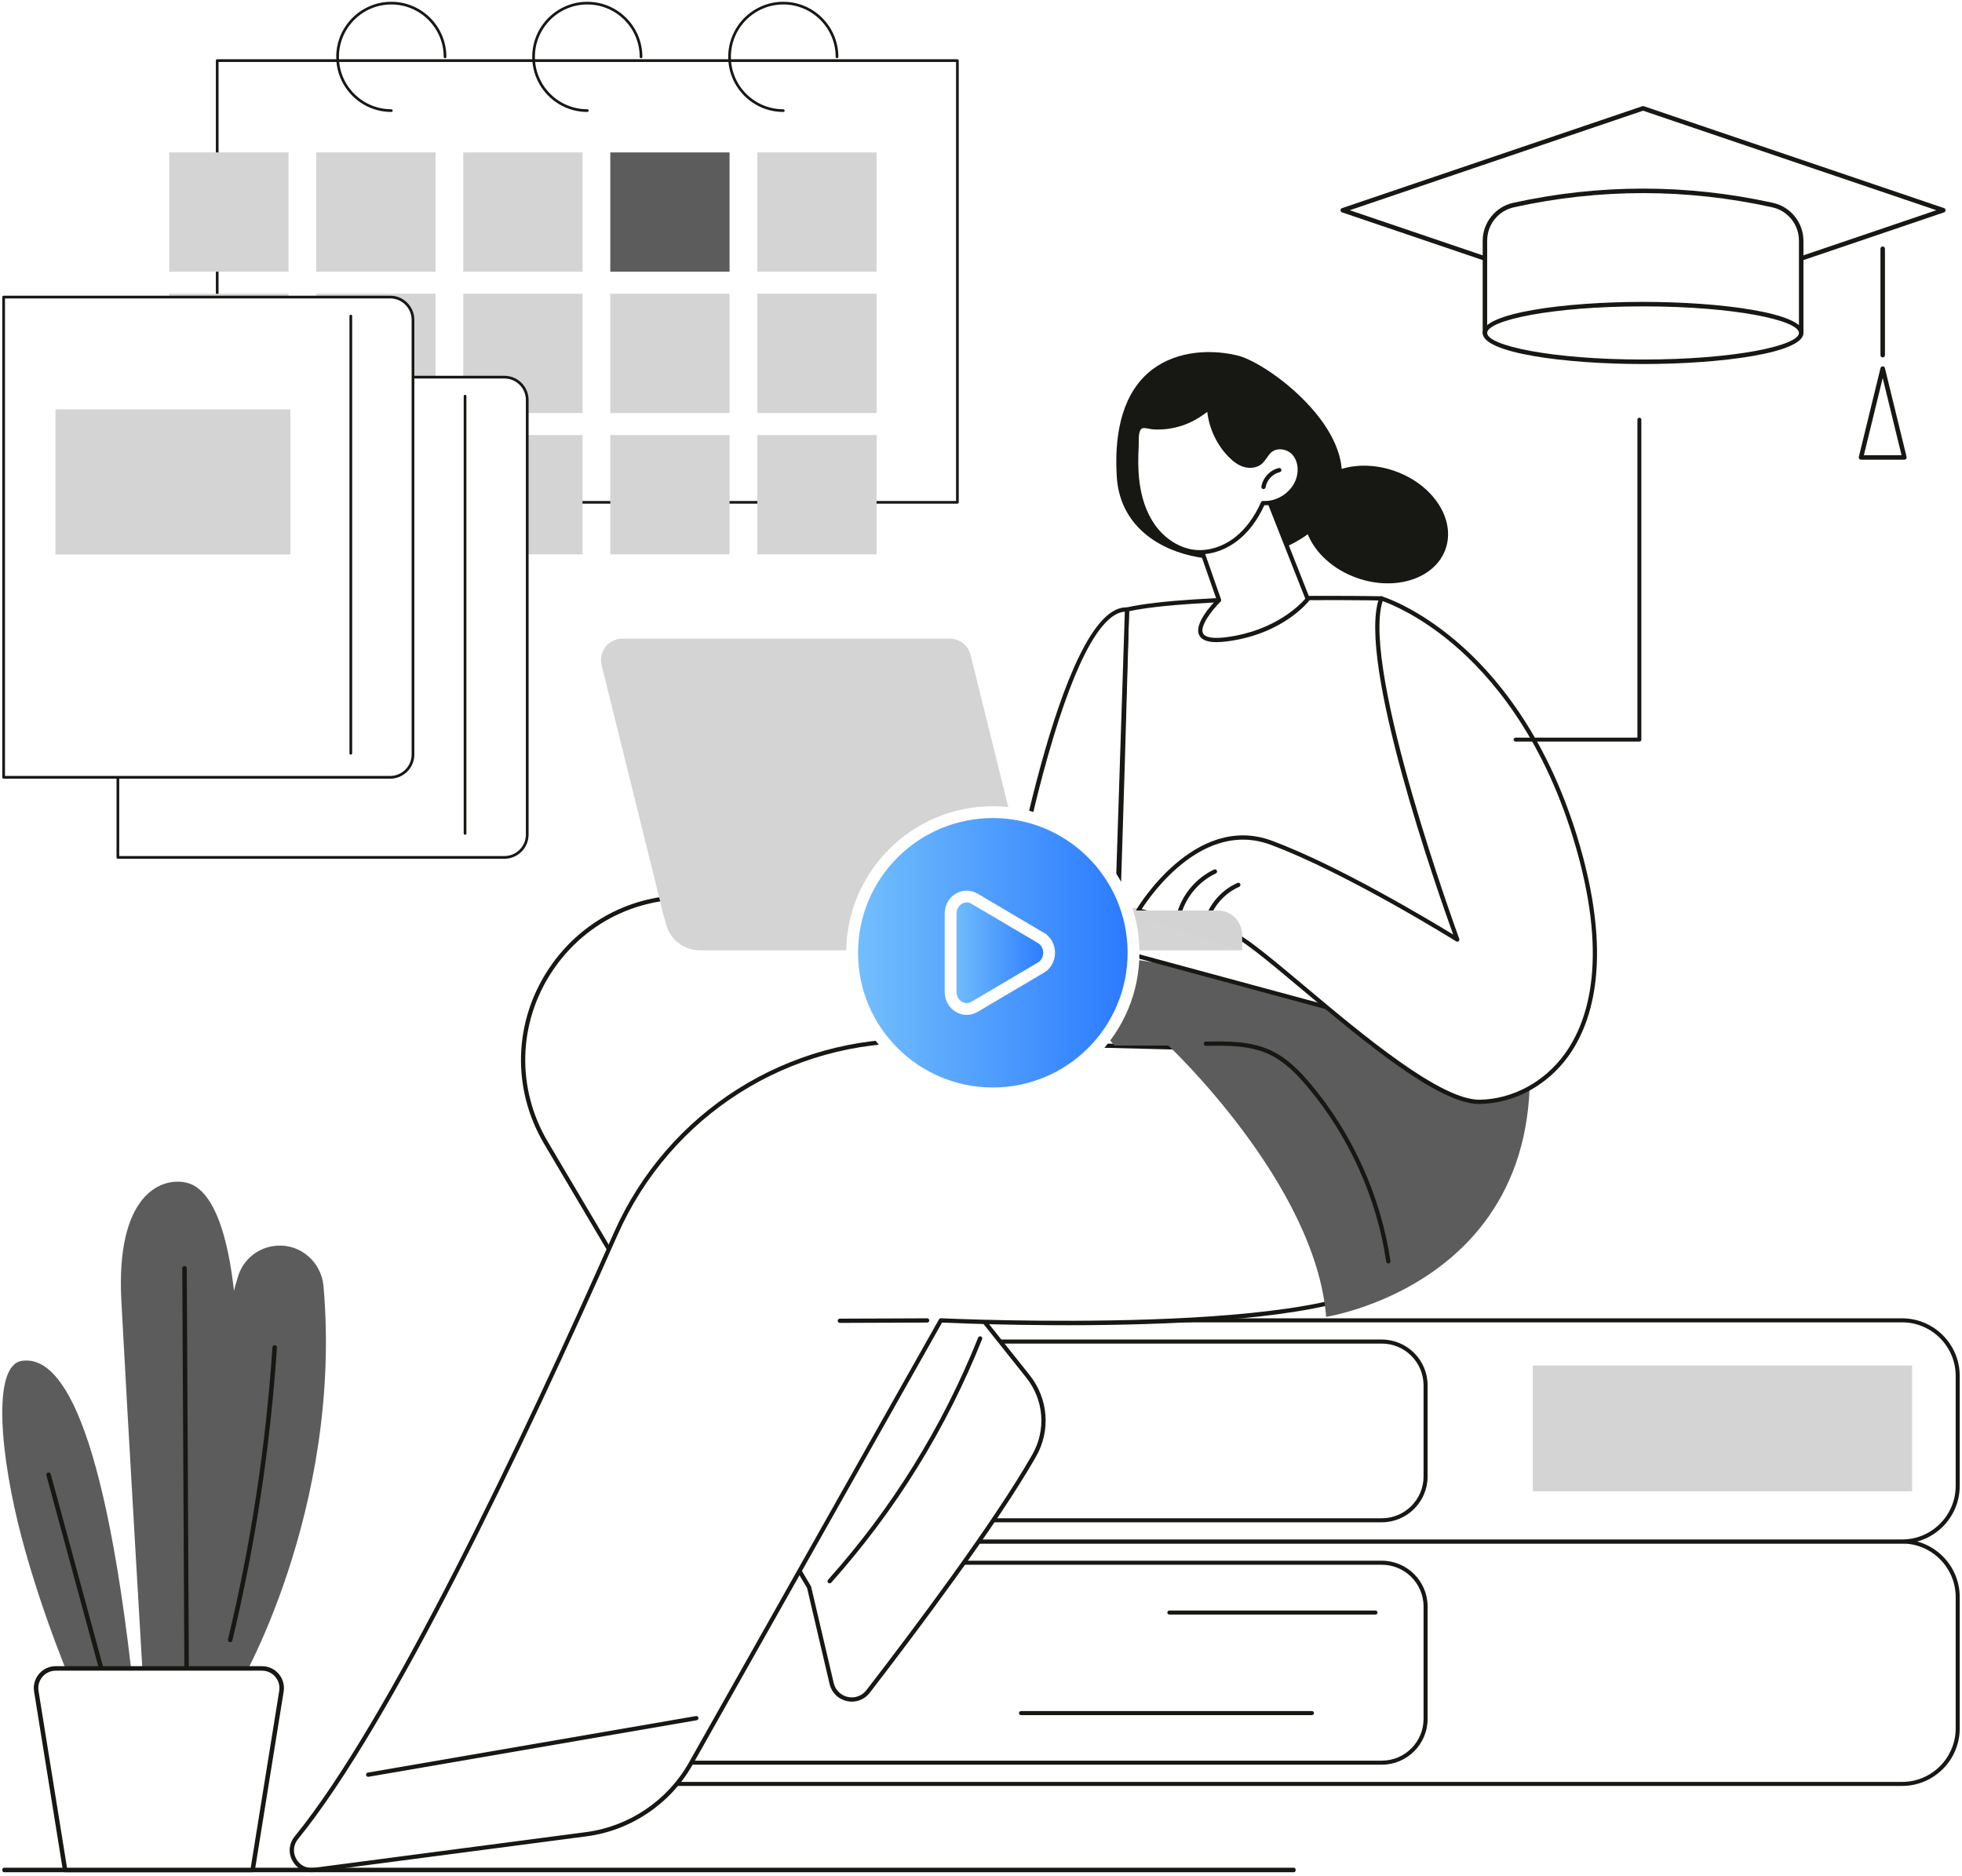<?xml version="1.0" encoding="UTF-8"?> <svg xmlns="http://www.w3.org/2000/svg" width="498" height="476" viewBox="0 0 498 476" fill="none"><path d="M482.801 391.2H149.242V452.719H482.801C490.588 452.719 496.909 446.396 496.909 438.611V405.311C496.909 397.523 490.586 391.202 482.801 391.202V391.2Z" fill="white"></path><path d="M149.24 453.23H482.8C490.864 453.23 497.422 446.669 497.422 438.608V405.308C497.422 397.245 490.861 390.687 482.8 390.687H149.242C148.96 390.687 148.729 390.915 148.729 391.2V452.719C148.729 453.001 148.957 453.232 149.242 453.232L149.24 453.23ZM482.8 391.713C490.297 391.713 496.398 397.812 496.398 405.31V438.61C496.398 446.107 490.299 452.208 482.8 452.208H149.755V391.715H482.8V391.713Z" fill="#171714"></path><path d="M149.24 447.84H350.734C357.145 447.84 362.36 442.626 362.36 436.215V407.702C362.36 401.291 357.145 396.076 350.734 396.076H149.24C148.957 396.076 148.726 396.305 148.726 396.589C148.726 396.874 148.955 397.103 149.24 397.103H350.734C356.578 397.103 361.333 401.858 361.333 407.702V436.215C361.333 442.059 356.578 446.814 350.734 446.814H149.24C148.957 446.814 148.726 447.042 148.726 447.327C148.726 447.612 148.955 447.84 149.24 447.84Z" fill="#171714"></path><path d="M296.807 409.746H349.15C349.432 409.746 349.663 409.517 349.663 409.232C349.663 408.948 349.434 408.719 349.15 408.719H296.807C296.525 408.719 296.294 408.948 296.294 409.232C296.294 409.517 296.522 409.746 296.807 409.746Z" fill="#171714"></path><path d="M259.151 435.263H333.01C333.292 435.263 333.523 435.034 333.523 434.749C333.523 434.465 333.294 434.236 333.01 434.236H259.151C258.869 434.236 258.638 434.465 258.638 434.749C258.638 435.034 258.867 435.263 259.151 435.263Z" fill="#171714"></path><path d="M482.8 335.071H149.241V391.2H482.8C490.587 391.2 496.908 384.877 496.908 377.092V349.181C496.908 341.393 490.585 335.073 482.8 335.073V335.071Z" fill="white"></path><path d="M149.239 391.713H482.799C490.863 391.713 497.421 385.155 497.421 377.092V349.181C497.421 341.118 490.86 334.56 482.799 334.56H149.241C148.959 334.56 148.728 334.788 148.728 335.073V391.202C148.728 391.484 148.956 391.715 149.241 391.715L149.239 391.713ZM482.799 335.584C490.296 335.584 496.397 341.682 496.397 349.179V377.089C496.397 384.586 490.298 390.684 482.799 390.684H149.754V335.581H482.799V335.584Z" fill="#171714"></path><path d="M149.239 386.324H350.733C357.144 386.324 362.359 381.107 362.359 374.698V351.575C362.359 345.163 357.144 339.947 350.733 339.947H149.239C148.956 339.947 148.725 340.175 148.725 340.46C148.725 340.745 148.954 340.973 149.239 340.973H350.733C356.578 340.973 361.332 345.728 361.332 351.575V374.698C361.332 380.542 356.578 385.3 350.733 385.3H149.239C148.956 385.3 148.725 385.528 148.725 385.813C148.725 386.097 148.954 386.326 149.239 386.326V386.324Z" fill="#171714"></path><path d="M389.063 346.535H485.331V378.473H389.063V346.535Z" fill="#D4D4D4"></path><path d="M55.131 15.379H243.01V127.485H55.131V15.379Z" fill="white"></path><path d="M55.132 127.825H243.01C243.197 127.825 243.351 127.673 243.351 127.485V15.379C243.351 15.192 243.199 15.039 243.01 15.039H55.132C54.944 15.039 54.791 15.19 54.791 15.379V127.485C54.791 127.672 54.943 127.825 55.132 127.825ZM242.669 127.144H55.472V15.72H242.669V127.144Z" fill="#171714"></path><path d="M198.815 28.408C199.003 28.408 199.156 28.257 199.156 28.068C199.156 27.879 199.004 27.727 198.815 27.727C191.483 27.727 185.518 21.761 185.518 14.43C185.518 7.099 191.484 1.133 198.815 1.133C206.146 1.133 212.112 7.099 212.112 14.43C212.112 14.618 212.264 14.771 212.453 14.771C212.642 14.771 212.793 14.619 212.793 14.43C212.793 6.723 206.523 0.452 198.815 0.452C191.108 0.452 184.837 6.723 184.837 14.43C184.837 22.138 191.108 28.408 198.815 28.408Z" fill="#171714"></path><path d="M149.07 28.408C149.257 28.408 149.411 28.257 149.411 28.068C149.411 27.879 149.259 27.727 149.07 27.727C141.737 27.727 135.773 21.761 135.773 14.43C135.773 7.099 141.739 1.133 149.07 1.133C156.401 1.133 162.367 7.099 162.367 14.43C162.367 14.618 162.519 14.771 162.708 14.771C162.897 14.771 163.048 14.619 163.048 14.43C163.048 6.723 156.778 0.452 149.07 0.452C141.363 0.452 135.092 6.723 135.092 14.43C135.092 22.138 141.363 28.408 149.07 28.408Z" fill="#171714"></path><path d="M99.325 28.408C99.512 28.408 99.665 28.257 99.665 28.068C99.665 27.879 99.513 27.727 99.325 27.727C91.992 27.727 86.028 21.761 86.028 14.43C86.028 7.099 91.993 1.133 99.325 1.133C106.656 1.133 112.622 7.099 112.622 14.43C112.622 14.618 112.773 14.771 112.962 14.771C113.151 14.771 113.303 14.619 113.303 14.43C113.303 6.723 107.032 0.452 99.325 0.452C91.617 0.452 85.346 6.723 85.346 14.43C85.346 22.138 91.617 28.408 99.325 28.408Z" fill="#171714"></path><path d="M192.222 38.681H222.495V68.954H192.222V38.681Z" fill="#D4D4D4"></path><path d="M154.905 38.681H185.178V68.954H154.905V38.681Z" fill="#5C5C5C"></path><path d="M117.589 38.681H147.863V68.954H117.589V38.681Z" fill="#D4D4D4"></path><path d="M80.272 38.681H110.546V68.954H80.272V38.681Z" fill="#D4D4D4"></path><path d="M42.957 38.681H73.231V68.954H42.957V38.681Z" fill="#D4D4D4"></path><path d="M192.222 74.546H222.495V104.819H192.222V74.546Z" fill="#D4D4D4"></path><path d="M154.905 74.546H185.178V104.819H154.905V74.546Z" fill="#D4D4D4"></path><path d="M117.589 74.546H147.863V104.819H117.589V74.546Z" fill="#D4D4D4"></path><path d="M80.272 74.546H110.546V104.819H80.272V74.546Z" fill="#D4D4D4"></path><path d="M42.957 74.546H73.231V104.819H42.957V74.546Z" fill="#D4D4D4"></path><path d="M192.222 110.411H222.495V140.684H192.222V110.411Z" fill="#D4D4D4"></path><path d="M154.905 110.411H185.178V140.684H154.905V110.411Z" fill="#D4D4D4"></path><path d="M117.589 110.411H147.863V140.684H117.589V110.411Z" fill="#D4D4D4"></path><path d="M291.326 94.717C297.32 89.372 306.239 88.345 314.055 90.201C320.854 91.814 339.418 105.171 340.556 118.987C344.535 117.795 349.309 117.881 354.016 119.536C363.776 122.966 369.552 131.826 366.917 139.323C364.281 146.821 354.232 150.116 344.471 146.686C338.381 144.546 333.843 140.292 331.931 135.575C316.117 147.274 284.892 143.276 283.47 121.066C282.862 111.59 284.24 101.04 291.326 94.719V94.717Z" fill="#171714"></path><path d="M179.785 228.122L260.998 239.385L294.468 255.086C304.687 291.55 213.172 289.373 213.172 289.373L260.907 349.283C265.484 355.03 266.141 362.99 262.505 369.374C252.478 386.975 231.231 415.138 220.339 429.255C217.642 432.751 212.096 431.545 211.088 427.247L205.361 402.818L138.589 290.047C120.976 260.3 145.539 223.373 179.782 228.122H179.785Z" fill="white"></path><path d="M216.217 431.837C217.983 431.837 219.652 431.03 220.768 429.586C232.266 414.685 253.042 387.081 262.976 369.642C266.737 363.042 266.09 354.919 261.331 348.947L214.305 289.927C218.245 289.961 231.82 289.93 246.621 288.125C270.224 285.247 285.544 279.473 292.157 270.966C295.729 266.371 296.68 260.98 294.988 254.941C294.947 254.789 294.841 254.664 294.699 254.598L261.228 238.897C261.179 238.875 261.128 238.858 261.074 238.851L179.861 227.587C163.815 225.361 148.268 232.358 139.295 245.85C130.322 259.34 129.876 276.381 138.131 290.322L204.861 403.022L210.569 427.37C211.084 429.564 212.77 431.224 214.972 431.702C215.389 431.793 215.808 431.837 216.22 431.837H216.217ZM213.175 288.834C212.971 288.834 212.783 288.949 212.692 289.133C212.599 289.321 212.623 289.545 212.753 289.709L260.488 349.619C264.97 355.245 265.578 362.895 262.04 369.107C252.137 386.488 231.396 414.047 219.915 428.927C218.797 430.376 216.987 431.038 215.2 430.648C213.408 430.26 212.035 428.91 211.618 427.125L205.891 402.696C205.879 402.642 205.857 402.59 205.83 402.544L139.057 289.773C131.016 276.19 131.45 259.59 140.192 246.446C148.935 233.305 164.079 226.487 179.714 228.654L260.846 239.907L294.018 255.468C295.523 261.063 294.611 266.052 291.308 270.304C275.929 290.094 213.815 288.848 213.19 288.834C213.185 288.834 213.18 288.834 213.177 288.834H213.175Z" fill="#171714"></path><path d="M210.581 401.818C210.728 401.818 210.877 401.757 210.983 401.639C227.301 383.384 240.185 362.598 249.276 339.861C249.386 339.584 249.251 339.27 248.974 339.16C248.697 339.049 248.384 339.184 248.273 339.461C239.229 362.081 226.411 382.758 210.176 400.921C209.978 401.144 209.997 401.485 210.218 401.683C210.321 401.774 210.448 401.82 210.576 401.82L210.581 401.818Z" fill="#171714"></path><path d="M302.658 265.925L233.554 264.184C200.264 263.346 169.77 282.668 156.286 313.115C134.166 363.062 99.651 436.365 75.22 466.384C72.347 469.914 75.257 475.134 79.768 474.543L148.818 465.487C159.971 464.023 169.785 457.398 175.313 447.604L238.808 335.085C238.808 335.085 365.956 341.219 354.702 316.045C343.449 290.871 302.655 265.925 302.655 265.925H302.658Z" fill="white"></path><path d="M79.072 475.129C79.324 475.129 79.582 475.112 79.839 475.078L148.889 466.021C160.15 464.545 170.202 457.759 175.784 447.869L239.114 335.639C246.68 335.99 342.954 340.104 354.729 322.868C356.178 320.747 356.335 318.377 355.195 315.827C344.003 290.79 303.347 265.716 302.937 265.466C302.856 265.417 302.763 265.39 302.67 265.388L233.566 263.647C199.936 262.799 169.417 282.133 155.79 312.9C132.021 366.572 98.673 436.711 74.801 466.046C73.327 467.855 73.119 470.243 74.254 472.275C75.262 474.08 77.061 475.129 79.069 475.129H79.072ZM238.81 334.546C238.617 334.546 238.438 334.651 238.339 334.82L174.845 447.339C169.429 456.935 159.674 463.52 148.749 464.952L79.699 474.009C77.836 474.254 76.11 473.388 75.198 471.748C74.283 470.108 74.453 468.183 75.639 466.725C99.587 437.297 132.982 367.068 156.778 313.333C170.226 282.967 200.372 263.895 233.539 264.723L302.496 266.462C304.972 267.999 343.456 292.214 354.21 316.268C355.2 318.485 355.08 320.446 353.839 322.263C342.182 339.331 239.867 334.6 238.835 334.548C238.825 334.548 238.818 334.548 238.808 334.548L238.81 334.546Z" fill="#171714"></path><path d="M213.175 335.722L235.336 335.639C235.632 335.639 235.875 335.396 235.873 335.097C235.873 334.801 235.62 334.543 235.331 334.56L213.17 334.644C212.873 334.644 212.63 334.886 212.633 335.186C212.633 335.482 212.875 335.722 213.172 335.722H213.175Z" fill="#171714"></path><path d="M93.446 450.916C93.475 450.916 93.507 450.916 93.539 450.909L176.836 436.561C177.13 436.51 177.326 436.233 177.275 435.939C177.223 435.644 176.948 435.446 176.652 435.5L93.355 449.847C93.061 449.899 92.865 450.176 92.916 450.47C92.96 450.732 93.188 450.919 93.448 450.919L93.446 450.916Z" fill="#171714"></path><path d="M261.001 239.385L282.875 265.331H296.558C296.558 265.331 333.927 300.403 336.604 334.188C336.604 334.188 404.082 323.859 384.868 247.397L297.171 244.901L261.001 239.385Z" fill="#5C5C5C"></path><path d="M352.393 320.647C352.42 320.647 352.447 320.647 352.472 320.642C352.766 320.598 352.969 320.323 352.925 320.029C350.513 303.674 343.312 287.708 332.652 275.075C330.051 271.99 326.824 268.57 322.615 266.592C317.388 264.135 311.371 264.241 306.066 264.334C305.769 264.339 305.531 264.584 305.536 264.883C305.541 265.182 305.811 265.412 306.085 265.412C311.276 265.322 317.157 265.219 322.156 267.568C326.177 269.458 329.303 272.775 331.828 275.769C342.361 288.253 349.473 304.027 351.859 320.186C351.898 320.453 352.128 320.647 352.391 320.647H352.393Z" fill="#171714"></path><path d="M376.464 266.359L350.609 151.859C350.609 151.859 302.847 150.886 286.067 154.681C286.067 154.681 284.204 224.432 283.344 241.165L376.464 266.361V266.359Z" fill="white"></path><path d="M376.461 266.898C376.599 266.898 376.734 266.847 376.834 266.749C376.971 266.619 377.028 266.425 376.986 266.241L351.13 151.741C351.076 151.499 350.863 151.327 350.615 151.32C350.137 151.31 302.596 150.391 285.944 154.154C285.704 154.208 285.53 154.419 285.525 154.666C285.505 155.365 283.652 224.604 282.801 241.136C282.789 241.388 282.953 241.619 283.198 241.685L376.319 266.881C376.366 266.893 376.412 266.901 376.459 266.901L376.461 266.898ZM350.174 152.391L375.741 265.604L283.902 240.756C284.728 224.18 286.437 160.916 286.594 155.115C302.616 151.67 345.447 152.308 350.174 152.389V152.391Z" fill="#171714"></path><path d="M255.099 238.225C255.099 238.225 269.148 153.869 286.067 154.681L283.343 238.225H255.099Z" fill="white"></path><path d="M255.097 238.765H283.34C283.632 238.765 283.87 238.534 283.88 238.242L286.604 154.698C286.614 154.404 286.385 154.156 286.091 154.142C268.868 153.332 255.143 234.673 254.565 238.137C254.538 238.294 254.582 238.453 254.685 238.573C254.788 238.694 254.937 238.765 255.097 238.765ZM282.818 237.686H255.737C256.367 234.026 259.74 215 264.759 196.282C271.854 169.823 279.013 155.666 285.508 155.225L282.818 237.686Z" fill="#171714"></path><path d="M308.679 231.215H168.997L169.854 234.404C170.801 237.92 173.99 240.362 177.63 240.362H177.961L177.964 240.365H314.481V237.018C314.481 233.813 311.883 231.215 308.679 231.215Z" fill="#D4D4D4" stroke="#D4D4D4" stroke-width="1.6"></path><path d="M173.706 236.298H256.753C260.3 236.298 262.905 232.97 262.052 229.526L246.357 166.21C245.752 163.775 243.568 162.065 241.058 162.065H158.011C154.463 162.065 151.859 165.394 152.712 168.837L168.407 232.154C169.011 234.588 171.196 236.298 173.706 236.298Z" fill="#D4D4D4"></path><path d="M203.839 186.332C203.751 185.263 202.812 184.468 201.743 184.556C200.674 184.645 199.879 185.583 199.968 186.652C200.056 187.721 200.995 188.516 202.064 188.428C203.132 188.339 203.928 187.401 203.839 186.332Z" fill="#D4D4D4" stroke="#D4D4D4" stroke-width="1.6"></path><path d="M288.945 231.054C288.945 231.054 303.197 206.638 322.666 213.863C342.135 221.088 369.888 238.441 369.888 238.441C369.888 238.441 344.266 168.84 350.608 151.862C350.608 151.862 384.172 161.938 399.696 212.112C415.22 262.286 392.064 279.331 375.635 279.627C359.209 279.922 318.018 236.573 311.525 236.59L288.948 231.057L288.945 231.054Z" fill="white"></path><path d="M375.466 280.167C375.525 280.167 375.584 280.167 375.643 280.167C384.312 280.01 392.687 275.494 398.046 268.085C404.286 259.46 409.729 242.719 400.209 211.953C392.152 185.911 379.158 170.828 369.678 162.762C359.378 153.999 351.108 151.45 350.76 151.347C350.488 151.266 350.199 151.408 350.101 151.675C344.197 167.481 365.103 226.798 368.849 237.171C363.087 233.646 339.735 219.624 322.85 213.36C303.185 206.061 288.622 230.537 288.475 230.787C288.389 230.934 288.376 231.113 288.445 231.27C288.511 231.427 288.649 231.542 288.813 231.584L311.391 237.117C311.432 237.127 311.484 237.125 311.521 237.132H311.523C313.823 237.132 321.987 243.984 330.629 251.239C345.994 264.138 365.098 280.172 375.461 280.172L375.466 280.167ZM350.942 152.543C352.876 153.23 360.292 156.179 369.028 163.625C378.384 171.598 391.208 186.512 399.179 212.272C408.567 242.614 403.271 259.028 397.173 267.452C392.01 274.587 383.954 278.936 375.623 279.086C365.701 279.25 345.835 262.586 331.325 250.408C320.494 241.317 314.2 236.137 311.592 236.051L289.796 230.708C292.184 226.989 305.389 208.03 322.477 214.368C341.672 221.49 369.325 238.723 369.602 238.897C369.798 239.02 370.048 239.005 370.227 238.858C370.406 238.713 370.472 238.471 370.393 238.252C370.141 237.566 345.396 169.967 350.942 152.541V152.543Z" fill="#171714"></path><path d="M306.448 233.621C306.671 233.621 306.879 233.481 306.958 233.258C308.211 229.654 311.042 226.587 314.536 225.052C314.808 224.932 314.933 224.614 314.813 224.341C314.693 224.069 314.374 223.944 314.102 224.064C310.341 225.717 307.289 229.022 305.94 232.903C305.842 233.185 305.992 233.491 306.271 233.589C306.33 233.609 306.389 233.619 306.448 233.619V233.621Z" fill="#171714"></path><path d="M299.35 232.197C299.583 232.197 299.797 232.045 299.868 231.812C301.184 227.406 304.455 223.608 308.615 221.652C308.885 221.524 309 221.203 308.873 220.933C308.748 220.664 308.424 220.546 308.155 220.676C303.719 222.76 300.235 226.808 298.833 231.503C298.747 231.787 298.909 232.089 299.196 232.175C299.247 232.189 299.299 232.197 299.35 232.197Z" fill="#171714"></path><path d="M315.284 241.165V237.264C315.284 233.834 312.503 231.054 309.074 231.054H283.34L315.281 241.165H315.284Z" fill="#D3D3D3"></path><path d="M320.704 123.576L331.928 152.026C331.928 152.026 325.635 160.327 311.523 162.217C297.411 164.108 309.419 152.3 309.419 152.3L302.603 132.795L320.704 123.576Z" fill="white"></path><path d="M308.797 162.963C309.618 162.963 310.55 162.892 311.597 162.752C325.77 160.854 332.098 152.698 332.36 152.352C332.473 152.202 332.502 152.004 332.431 151.827L321.207 123.378C321.151 123.235 321.038 123.125 320.896 123.071C320.754 123.017 320.597 123.027 320.46 123.096L302.359 132.314C302.118 132.437 302.006 132.719 302.094 132.974L308.799 152.161C307.561 153.423 302.996 158.359 304.379 161.18C304.962 162.372 306.416 162.963 308.799 162.963H308.797ZM331.311 151.93C330.171 153.264 323.848 160.023 311.452 161.683C307.997 162.146 305.884 161.808 305.347 160.707C304.469 158.918 307.613 154.838 309.799 152.685C309.949 152.538 310.001 152.32 309.929 152.124L303.268 133.062L320.42 124.326L331.311 151.93Z" fill="#171714"></path><path d="M288.567 121.284C288.982 125.606 290.19 129.941 292.696 133.486C295.204 137.033 299.124 139.713 303.452 140.098C307.203 140.431 310.986 139.022 313.933 136.675C316.88 134.329 319.04 131.11 320.572 127.67C324.502 127.925 328.43 125.211 329.582 121.445C330.246 119.273 329.972 116.714 328.447 115.029C326.922 113.345 324.041 112.896 322.33 114.392C321.354 115.243 320.861 116.557 319.854 117.368C318.728 118.27 317.11 118.386 315.74 117.939C314.369 117.493 313.207 116.557 312.199 115.522C309.027 112.266 307.097 107.829 306.879 103.288C306.899 103.717 304.933 104.931 304.589 105.169C303.724 105.764 302.804 106.284 301.848 106.723C299.963 107.588 297.933 108.142 295.871 108.361C294.824 108.471 293.767 108.495 292.718 108.427C291.885 108.373 290.698 107.936 289.886 108.155C288.192 108.616 288.565 111.835 288.494 113.141C288.349 115.853 288.312 118.577 288.57 121.284H288.567Z" fill="white"></path><path d="M304.533 140.684C307.872 140.684 311.364 139.409 314.269 137.097C316.958 134.957 319.192 131.973 320.913 128.225C324.934 128.286 328.918 125.457 330.097 121.605C330.882 119.045 330.401 116.388 328.844 114.669C327.045 112.681 323.833 112.362 321.972 113.987C321.452 114.441 321.07 114.995 320.7 115.53C320.327 116.069 319.974 116.576 319.511 116.949C318.606 117.675 317.223 117.859 315.899 117.427C314.801 117.069 313.747 116.344 312.577 115.145C309.505 111.992 307.622 107.66 307.409 103.264C307.394 102.965 307.139 102.741 306.845 102.749C306.59 102.761 306.384 102.947 306.34 103.19C306.227 103.349 305.808 103.72 304.518 104.563C304.41 104.634 304.327 104.688 304.276 104.725C303.445 105.299 302.547 105.806 301.616 106.235C299.779 107.079 297.825 107.613 295.805 107.826C294.783 107.934 293.753 107.956 292.743 107.89C292.485 107.873 292.172 107.812 291.838 107.745C291.157 107.613 290.384 107.461 289.737 107.635C287.94 108.123 287.95 110.643 287.957 112.313C287.957 112.619 287.96 112.894 287.947 113.112C287.773 116.353 287.8 118.967 288.026 121.335C288.501 126.312 289.923 130.505 292.252 133.797C295.016 137.705 299.181 140.26 303.4 140.635C303.775 140.669 304.151 140.684 304.531 140.684H304.533ZM320.572 127.131C320.361 127.131 320.168 127.256 320.079 127.45C318.41 131.196 316.228 134.158 313.597 136.254C310.579 138.657 306.897 139.865 303.498 139.561C299.593 139.216 295.719 136.828 293.138 133.175C290.919 130.036 289.563 126.018 289.104 121.232C288.884 118.918 288.859 116.356 289.028 113.169C289.041 112.933 289.041 112.637 289.038 112.306C289.033 111.048 289.024 108.944 290.024 108.675C290.428 108.564 291.068 108.692 291.635 108.802C292.002 108.876 292.353 108.942 292.679 108.964C293.748 109.033 294.841 109.01 295.923 108.895C298.061 108.67 300.127 108.103 302.069 107.211C303.057 106.757 304.008 106.218 304.891 105.61C304.938 105.578 305.014 105.527 305.112 105.463C305.668 105.098 306.102 104.801 306.436 104.546C306.921 108.77 308.841 112.852 311.807 115.895C313.102 117.224 314.296 118.035 315.566 118.45C317.23 118.991 319.001 118.739 320.185 117.788C320.771 117.317 321.185 116.719 321.585 116.14C321.933 115.637 322.261 115.162 322.681 114.797C324.09 113.566 326.647 113.848 328.043 115.39C329.325 116.807 329.724 119.121 329.062 121.286C327.986 124.802 324.262 127.366 320.604 127.131C320.592 127.131 320.58 127.131 320.57 127.131H320.572Z" fill="#171714"></path><path d="M324.714 119.3C322.694 119.766 321.041 121.531 320.705 123.576L324.714 119.3Z" fill="white"></path><path d="M320.705 124.115C320.965 124.115 321.193 123.927 321.237 123.664C321.539 121.823 323.017 120.247 324.834 119.827C325.123 119.761 325.305 119.472 325.238 119.18C325.172 118.891 324.88 118.712 324.591 118.776C322.358 119.29 320.541 121.23 320.171 123.49C320.122 123.784 320.323 124.062 320.617 124.111C320.646 124.115 320.676 124.118 320.705 124.118V124.115Z" fill="#171714"></path><path d="M0.999 475.129H328.451C328.683 475.129 328.872 474.875 328.872 474.559C328.872 474.242 328.685 473.988 328.451 473.988H0.999C0.768 473.988 0.578 474.242 0.578 474.559C0.578 474.875 0.766 475.129 0.999 475.129Z" fill="#171714"></path><path d="M128.038 95.713H29.92V217.589H128.038C131.23 217.589 133.822 214.997 133.822 211.805V101.496C133.822 98.305 131.23 95.713 128.038 95.713Z" fill="white"></path><path d="M29.921 217.935H128.04C131.42 217.935 134.168 215.185 134.168 211.807V101.498C134.168 98.118 131.418 95.37 128.04 95.37H29.921C29.731 95.37 29.576 95.523 29.576 95.715V217.592C29.576 217.781 29.73 217.937 29.921 217.937V217.935ZM128.038 96.058C131.037 96.058 133.477 98.497 133.477 101.496V211.805C133.477 214.804 131.037 217.244 128.038 217.244H30.264V96.056H128.038V96.058Z" fill="#171714"></path><path d="M118.041 211.848C118.23 211.848 118.385 211.694 118.385 211.503V100.536C118.385 100.346 118.232 100.191 118.041 100.191C117.849 100.191 117.696 100.345 117.696 100.536V211.503C117.696 211.693 117.849 211.848 118.041 211.848Z" fill="#171714"></path><path d="M43.074 124.22H102.696V161.023H43.074V124.22Z" fill="#D4D4D4"></path><path d="M99.04 75.388H0.921V197.263H99.04C102.232 197.263 104.824 194.672 104.824 191.48V81.171C104.824 77.979 102.232 75.388 99.04 75.388Z" fill="white"></path><path d="M0.923 197.608H99.042C102.422 197.608 105.17 194.858 105.17 191.48V81.171C105.17 77.791 102.42 75.043 99.042 75.043H0.923C0.733 75.043 0.578 75.197 0.578 75.388V197.263C0.578 197.453 0.732 197.608 0.923 197.608ZM99.04 75.732C102.039 75.732 104.479 78.172 104.479 81.171V191.48C104.479 194.479 102.039 196.919 99.04 196.919H1.266V75.732H99.04Z" fill="#171714"></path><path d="M89.042 191.521C89.232 191.521 89.387 191.367 89.387 191.176V80.209C89.387 80.019 89.233 79.864 89.042 79.864C88.851 79.864 88.698 80.018 88.698 80.209V191.176C88.698 191.366 88.851 191.521 89.042 191.521Z" fill="#171714"></path><path d="M14.075 103.895H73.698V140.698H14.075V103.895Z" fill="#D4D4D4"></path><path d="M59.79 429.153C60.495 428.746 87.057 383.075 82.113 326.402C81.581 320.301 76.274 315.635 70.171 316.141C70.075 316.149 69.979 316.156 69.883 316.167C65.473 316.59 61.754 319.635 60.436 323.865C57.085 334.635 51.189 362.714 49.845 429.153H59.787H59.79Z" fill="#5C5C5C"></path><path d="M58.428 416.741C58.685 416.741 58.918 416.565 58.983 416.303C64.827 391.962 68.632 366.957 70.29 341.984C70.311 341.67 70.072 341.397 69.758 341.377C69.449 341.356 69.172 341.594 69.151 341.908C67.499 366.82 63.704 391.76 57.873 416.036C57.8 416.342 57.987 416.65 58.293 416.723C58.337 416.733 58.381 416.739 58.428 416.739V416.741Z" fill="#171714"></path><path d="M54.864 429.153H36.463C36.463 429.153 32.217 357.075 30.801 330.122C29.385 303.169 40.824 298.858 46.963 300.064C51.254 300.907 69.719 306.567 54.864 429.153Z" fill="#5C5C5C"></path><path d="M33.914 429.153H18.981C18.981 429.153 11.018 410.957 5.55 390.401C0.082 369.844 -2.146 346.487 5.55 345.353C13.246 344.22 25.73 353.464 33.914 429.153Z" fill="#5C5C5C"></path><path d="M26.693 427.706C26.742 427.706 26.791 427.698 26.843 427.685C27.147 427.602 27.326 427.288 27.245 426.985L12.883 374.098C12.8 373.795 12.489 373.613 12.183 373.696C11.879 373.779 11.7 374.093 11.78 374.397L26.143 427.283C26.213 427.537 26.441 427.703 26.693 427.703V427.706Z" fill="#171714"></path><path d="M47.389 428.307H47.391C47.705 428.307 47.959 428.048 47.959 427.734L47.404 321.855C47.404 321.541 47.147 321.287 46.834 321.287H46.831C46.517 321.287 46.263 321.546 46.263 321.86L46.818 427.739C46.818 428.053 47.075 428.307 47.389 428.307Z" fill="#171714"></path><path d="M14.14 423.413H66.51C69.584 423.413 71.926 426.162 71.436 429.197L64.129 474.561H16.521L9.215 429.197C8.727 426.165 11.069 423.413 14.14 423.413Z" fill="white"></path><path d="M16.522 475.129H64.13C64.41 475.129 64.648 474.927 64.692 474.649L71.999 429.285C72.259 427.674 71.802 426.038 70.744 424.795C69.686 423.553 68.142 422.84 66.511 422.84H14.141C12.509 422.84 10.966 423.553 9.907 424.795C8.849 426.038 8.39 427.674 8.652 429.285L15.959 474.649C16.003 474.927 16.242 475.129 16.522 475.129ZM63.642 473.988H17.007L9.778 429.104C9.57 427.822 9.936 426.523 10.776 425.535C11.617 424.546 12.844 423.981 14.141 423.981H66.511C67.808 423.981 69.035 424.546 69.875 425.535C70.715 426.523 71.079 427.822 70.874 429.104L63.642 473.988Z" fill="#171714"></path><path d="M340.826 53.351L417.044 79.215L493.262 53.351L417.044 27.491L340.826 53.351Z" fill="white"></path><path d="M417.044 79.785C417.107 79.785 417.169 79.775 417.228 79.754L493.447 53.894C493.677 53.816 493.833 53.598 493.833 53.354C493.833 53.11 493.677 52.892 493.447 52.815L417.228 26.951C417.109 26.91 416.979 26.91 416.863 26.951L340.645 52.815C340.414 52.892 340.258 53.11 340.258 53.354C340.258 53.598 340.414 53.816 340.645 53.894L416.863 79.754C416.922 79.775 416.985 79.785 417.047 79.785H417.044ZM491.488 53.351L417.044 78.61L342.6 53.351L417.044 28.092L491.488 53.351Z" fill="#171714"></path><path d="M376.907 84.496H457.182V61.081C457.182 56.731 454.149 52.973 449.901 52.036C427.995 47.214 406.09 47.214 384.185 52.036C379.936 52.973 376.907 56.731 376.907 61.081V84.496Z" fill="white"></path><path d="M376.907 85.067H457.182C457.332 85.067 457.477 85.007 457.586 84.9C457.695 84.794 457.752 84.649 457.752 84.496V61.081C457.752 56.503 454.502 52.464 450.025 51.479C428.141 46.659 405.948 46.659 384.066 51.479C379.589 52.464 376.339 56.503 376.339 61.081V84.496C376.339 84.81 376.593 85.067 376.909 85.067H376.907ZM456.611 83.925H377.478V61.081C377.478 56.97 380.287 53.478 384.31 52.594C406.031 47.811 428.058 47.811 449.779 52.594C453.802 53.478 456.611 56.97 456.611 61.081V83.925Z" fill="#171714"></path><path d="M417.044 91.811C394.877 91.811 376.907 88.536 376.907 84.496C376.907 80.456 394.877 77.181 417.044 77.181C439.211 77.181 457.182 80.456 457.182 84.496C457.182 88.536 439.211 91.811 417.044 91.811Z" fill="white"></path><path d="M417.044 92.381C436.778 92.381 457.752 89.619 457.752 84.496C457.752 79.373 436.778 76.611 417.044 76.611C397.31 76.611 376.336 79.376 376.336 84.496C376.336 89.616 397.31 92.381 417.044 92.381ZM417.044 77.752C440.361 77.752 456.611 81.305 456.611 84.496C456.611 87.686 440.361 91.24 417.044 91.24C393.728 91.24 377.478 87.686 377.478 84.496C377.478 81.305 393.728 77.752 417.044 77.752Z" fill="#171714"></path><path d="M477.873 90.708C478.187 90.708 478.444 90.454 478.444 90.138V63.117C478.444 62.803 478.19 62.547 477.873 62.547C477.557 62.547 477.303 62.801 477.303 63.117V90.138C477.303 90.451 477.557 90.708 477.873 90.708Z" fill="#171714"></path><path d="M472.366 116.089H483.382L477.873 93.53L472.366 116.089Z" fill="white"></path><path d="M472.366 116.66H483.382C483.559 116.66 483.722 116.579 483.831 116.442C483.94 116.304 483.979 116.125 483.937 115.954L478.428 93.395C478.366 93.141 478.137 92.96 477.873 92.96C477.608 92.96 477.38 93.139 477.318 93.395L471.811 115.954C471.77 116.125 471.811 116.304 471.917 116.442C472.026 116.579 472.19 116.66 472.366 116.66ZM482.656 115.519H473.092L477.873 95.935L482.653 115.519H482.656Z" fill="#171714"></path><path d="M384.698 188.196H416.112C416.386 188.196 416.611 187.973 416.611 187.696V106.508C416.611 106.234 416.389 106.009 416.112 106.009C415.834 106.009 415.612 106.231 415.612 106.508V187.196H384.698C384.424 187.196 384.199 187.419 384.199 187.696C384.199 187.973 384.421 188.196 384.698 188.196Z" fill="#171714"></path><g filter="url(#filter0_d_325_1700)"><path d="M249.002 273.475C268.725 273.475 284.714 257.499 284.714 237.791C284.714 218.083 268.725 202.106 249.002 202.106C229.278 202.106 213.29 218.083 213.29 237.791C213.29 257.499 229.278 273.475 249.002 273.475Z" fill="url(#paint0_linear_325_1700)" stroke="white" stroke-width="3" stroke-miterlimit="133.33"></path><path d="M261.194 234.012C263.986 235.66 263.986 239.923 261.194 241.57L244.336 251.515C241.622 253.115 238.288 251.032 238.288 247.736V227.845C238.288 224.549 241.622 222.466 244.336 224.066L261.194 234.011V234.012Z" fill="url(#paint1_linear_325_1700)" stroke="white" stroke-width="3" stroke-miterlimit="133.33"></path></g><defs><filter id="filter0_d_325_1700" x="211.79" y="200.606" width="77.424" height="78.369" filterUnits="userSpaceOnUse" color-interpolation-filters="sRGB"><feFlood flood-opacity="0" result="BackgroundImageFix"></feFlood><feColorMatrix in="SourceAlpha" type="matrix" values="0 0 0 0 0 0 0 0 0 0 0 0 0 0 0 0 0 0 127 0" result="hardAlpha"></feColorMatrix><feOffset dx="3" dy="4"></feOffset><feComposite in2="hardAlpha" operator="out"></feComposite><feColorMatrix type="matrix" values="0 0 0 0 0.09 0 0 0 0 0.09 0 0 0 0 0.078 0 0 0 1 0"></feColorMatrix><feBlend mode="normal" in2="BackgroundImageFix" result="effect1_dropShadow_325_1700"></feBlend><feBlend mode="normal" in="SourceGraphic" in2="effect1_dropShadow_325_1700" result="shape"></feBlend></filter><linearGradient id="paint0_linear_325_1700" x1="213.29" y1="237.791" x2="284.714" y2="237.791" gradientUnits="userSpaceOnUse"><stop stop-color="#74C0FC"></stop><stop offset="1" stop-color="#2979FF"></stop></linearGradient><linearGradient id="paint1_linear_325_1700" x1="238.288" y1="237.791" x2="263.288" y2="237.791" gradientUnits="userSpaceOnUse"><stop stop-color="#74C0FC"></stop><stop offset="1" stop-color="#2979FF"></stop></linearGradient></defs></svg> 
